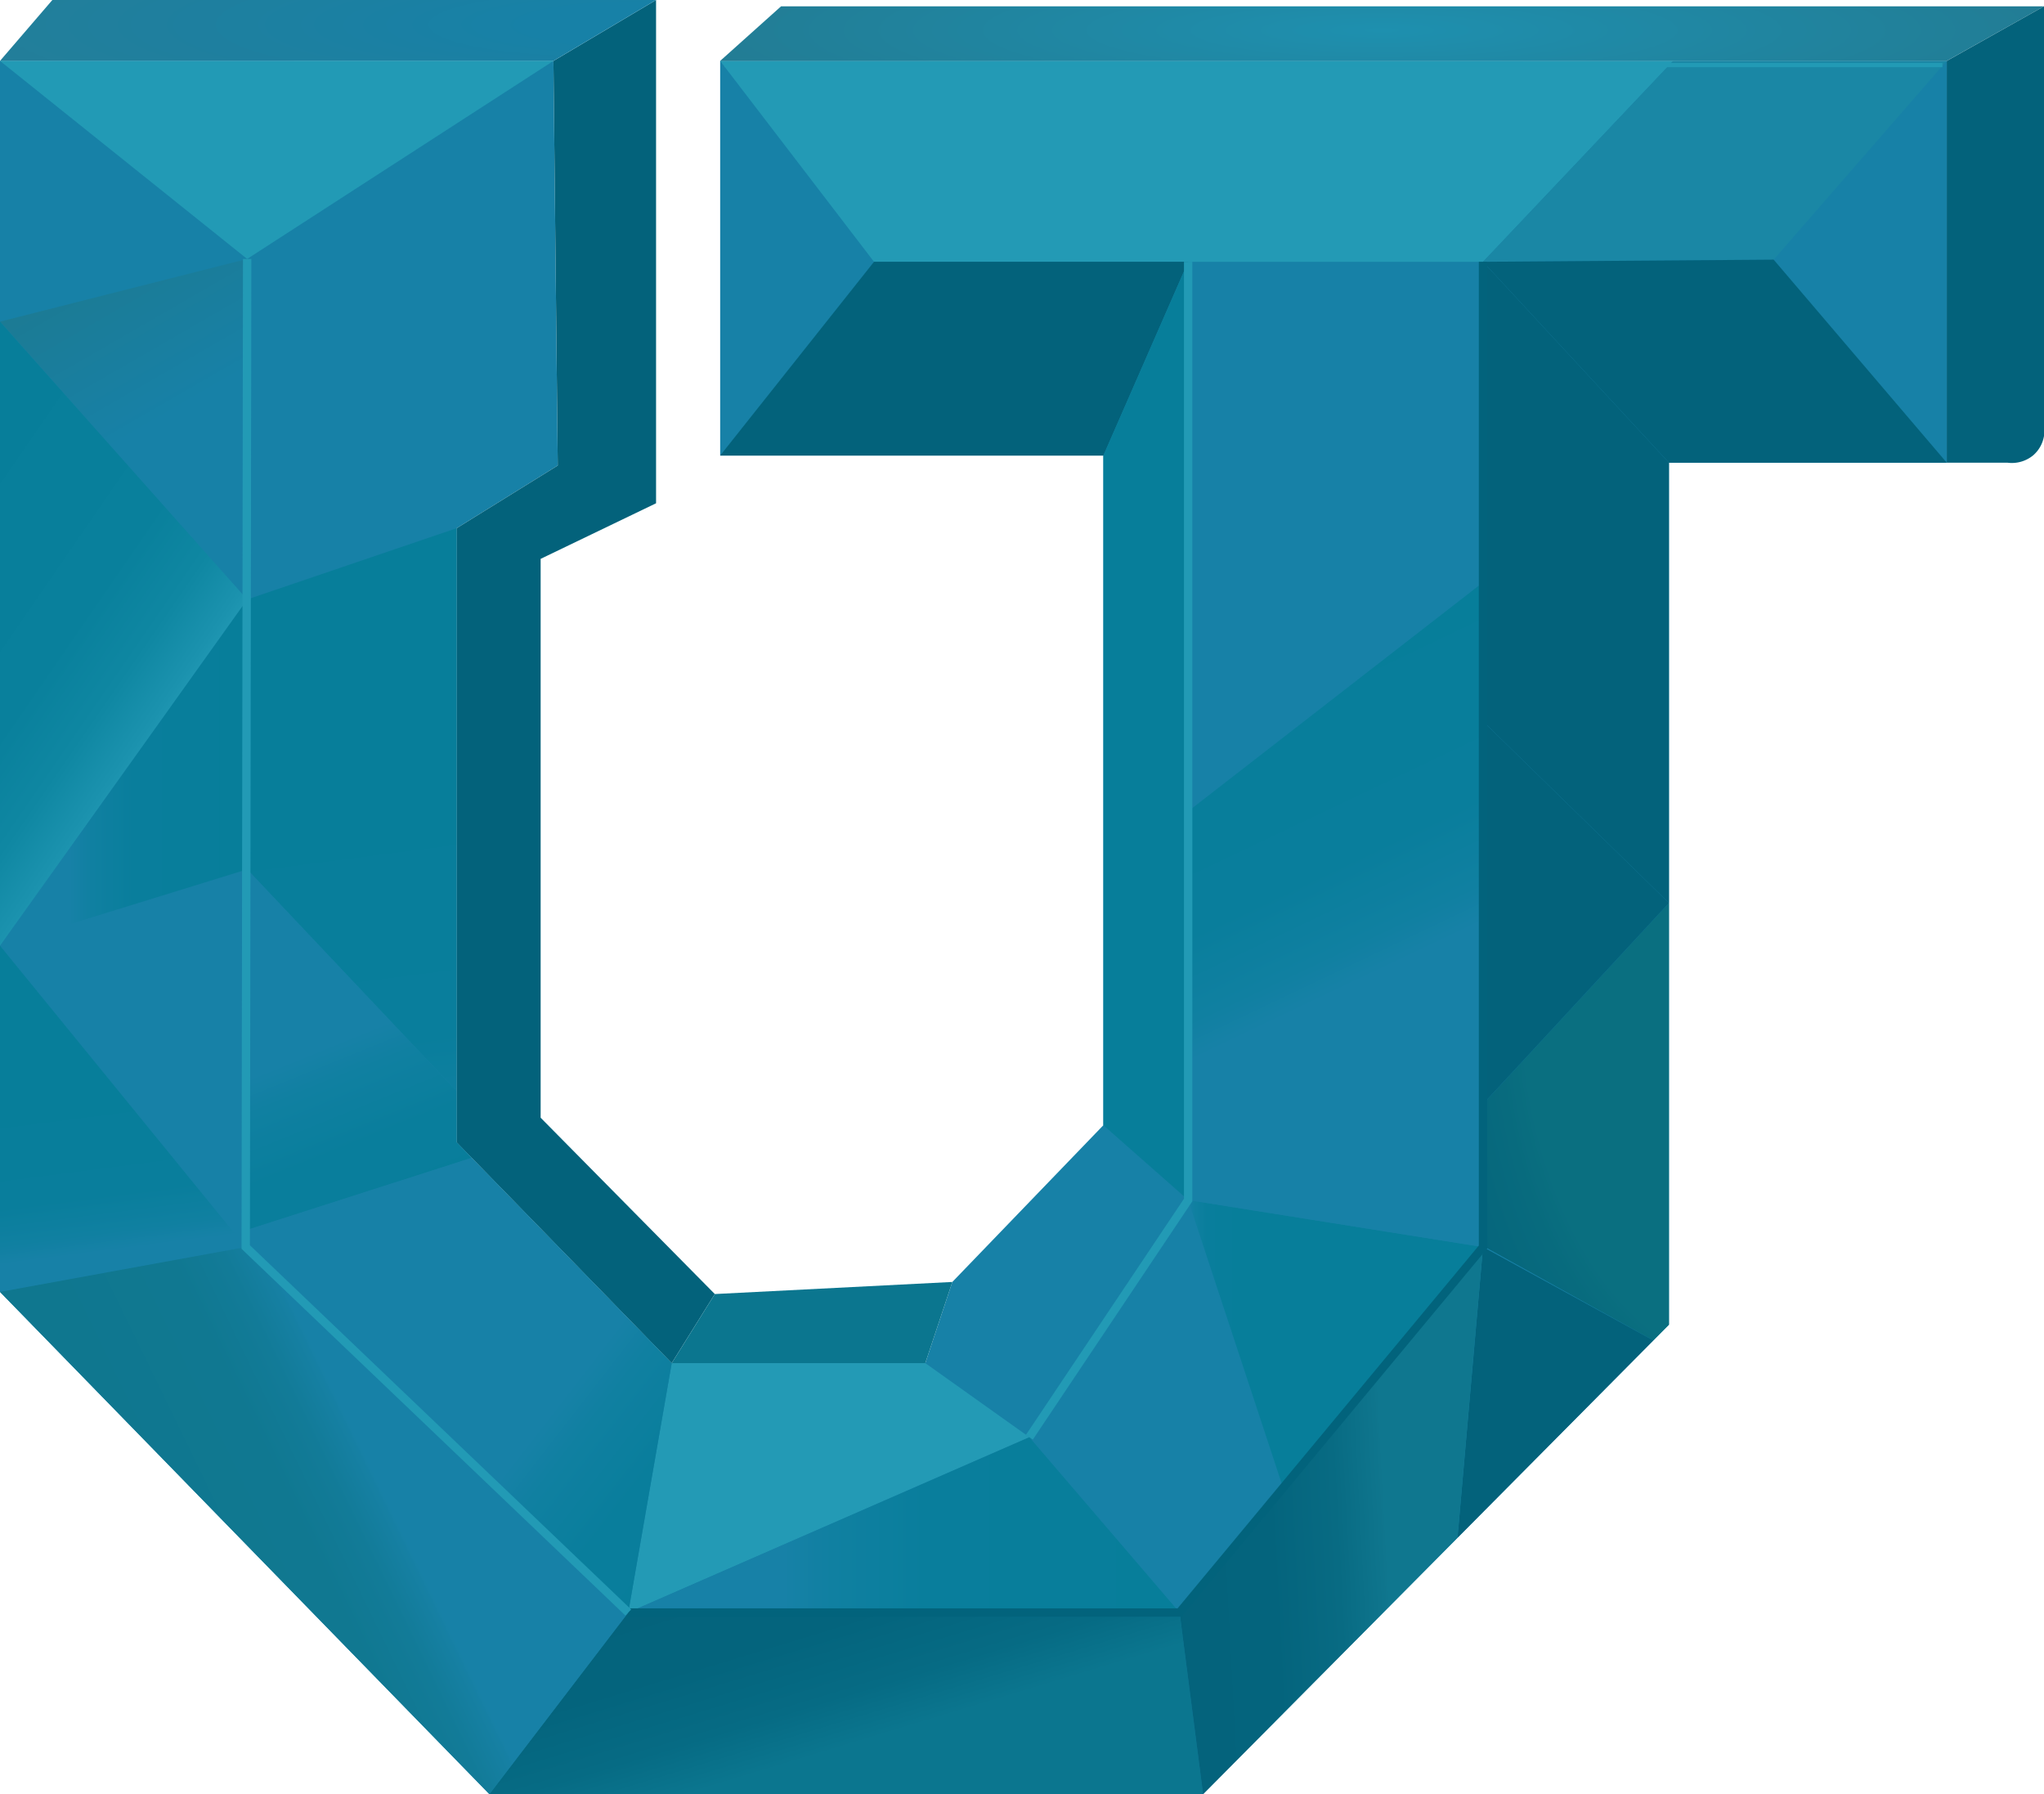 <svg id="Слой_2" data-name="Слой 2" xmlns="http://www.w3.org/2000/svg" xmlns:xlink="http://www.w3.org/1999/xlink" viewBox="0 0 488.43 428.68"><defs><style>.cls-1{fill:#1781a7;}.cls-2{fill:#03627b;}.cls-3{fill:#239ab5;}.cls-4{fill:#1a87a5;}.cls-5{fill:url(#Безымянный_градиент_16);}.cls-6{fill:url(#Безымянный_градиент_26);}.cls-7{fill:#0b768f;}.cls-8{fill:#229ab5;}.cls-9{fill:url(#Безымянный_градиент_69);}.cls-10{fill:url(#Безымянный_градиент_35);}.cls-11{fill:url(#Безымянный_градиент_48);}.cls-12{fill:url(#Безымянный_градиент_81);}.cls-13{fill:url(#Безымянный_градиент_49);}.cls-14{fill:url(#Безымянный_градиент_79);}.cls-15{fill:url(#Безымянный_градиент_50);}.cls-16{fill:url(#Безымянный_градиент_52);}.cls-17{fill:url(#Безымянный_градиент_74);}.cls-18{fill:url(#Безымянный_градиент_48-2);}.cls-19{fill:url(#Безымянный_градиент_48-3);}.cls-20{fill:url(#Безымянный_градиент_67);}.cls-21{fill:url(#Безымянный_градиент_77);}.cls-22{fill:url(#Безымянный_градиент_72);}.cls-23{fill:url(#Безымянный_градиент_78);}.cls-24{fill:url(#Безымянный_градиент_73);}.cls-25,.cls-26,.cls-27{fill:none;stroke-miterlimit:10;}.cls-25{stroke:#02637c;}.cls-25,.cls-26{stroke-width:2px;}.cls-26,.cls-27{stroke:#229ab5;}</style><radialGradient id="Безымянный_градиент_16" cx="584.28" cy="307.24" r="195.33" gradientTransform="translate(-254.02 -35.79) scale(1 0.14)" gradientUnits="userSpaceOnUse"><stop offset="0" stop-color="#1e90af"/><stop offset="0.85" stop-color="#227c94"/><stop offset="0.96" stop-color="#227b93"/></radialGradient><radialGradient id="Безымянный_градиент_26" cx="332.4" cy="306.49" fx="435.436" r="103.04" gradientTransform="translate(-254.02 -52.34) scale(1 0.19)" gradientUnits="userSpaceOnUse"><stop offset="0.26" stop-color="#1781a7"/><stop offset="1" stop-color="#247e98"/></radialGradient><radialGradient id="Безымянный_градиент_69" cx="630.87" cy="567.22" fx="724.659" fy="522.403" r="103.95" gradientTransform="translate(-254.02 -631.71) scale(1 1.59)" gradientUnits="userSpaceOnUse"><stop offset="0.54" stop-color="#0a6f80"/><stop offset="0.57" stop-color="#086b7e"/><stop offset="0.66" stop-color="#04647c"/><stop offset="0.91" stop-color="#03627b"/></radialGradient><linearGradient id="Безымянный_градиент_35" x1="68.9" y1="137.55" x2="15" y2="44.19" gradientUnits="userSpaceOnUse"><stop offset="0.44" stop-color="#1781a7"/><stop offset="0.96" stop-color="#1e788c"/><stop offset="0.96" stop-color="#227b93"/></linearGradient><linearGradient id="Безымянный_градиент_48" y1="184.6" x2="59.06" y2="184.6" gradientUnits="userSpaceOnUse"><stop offset="0.28" stop-color="#1781a7"/><stop offset="0.37" stop-color="#1080a1"/><stop offset="0.54" stop-color="#097e9c"/><stop offset="1" stop-color="#077e9a"/></linearGradient><linearGradient id="Безымянный_градиент_81" x1="55.49" y1="189.6" x2="-26.06" y2="133.46" gradientUnits="userSpaceOnUse"><stop offset="0.21" stop-color="#229ab5"/><stop offset="0.26" stop-color="#1b92ae"/><stop offset="0.38" stop-color="#0f87a2"/><stop offset="0.54" stop-color="#09809c"/><stop offset="1" stop-color="#077e9a"/></linearGradient><linearGradient id="Безымянный_градиент_49" x1="30.96" y1="315.68" x2="23.8" y2="260.27" gradientUnits="userSpaceOnUse"><stop offset="0.31" stop-color="#1781a7"/><stop offset="0.39" stop-color="#1080a1"/><stop offset="0.55" stop-color="#097e9c"/><stop offset="1" stop-color="#077e9a"/></linearGradient><linearGradient id="Безымянный_градиент_79" x1="98.69" y1="279.92" x2="87.04" y2="189.85" gradientUnits="userSpaceOnUse"><stop offset="0" stop-color="#1781a7"/><stop offset="0.12" stop-color="#1080a1"/><stop offset="0.35" stop-color="#097e9c"/><stop offset="1" stop-color="#077e9a"/></linearGradient><linearGradient id="Безымянный_градиент_50" x1="66.16" y1="233.09" x2="100.55" y2="317.87" gradientUnits="userSpaceOnUse"><stop offset="0.22" stop-color="#1781a7"/><stop offset="0.31" stop-color="#1080a1"/><stop offset="0.49" stop-color="#097e9c"/><stop offset="1" stop-color="#077e9a"/></linearGradient><linearGradient id="Безымянный_градиент_52" x1="208.93" y1="438.28" x2="179.82" y2="342.62" gradientUnits="userSpaceOnUse"><stop offset="0.22" stop-color="#0b768f"/><stop offset="0.34" stop-color="#066b84"/><stop offset="0.51" stop-color="#04647d"/><stop offset="1" stop-color="#03627b"/></linearGradient><linearGradient id="Безымянный_градиент_74" x1="103.46" y1="346.82" x2="42.27" y2="376.55" gradientUnits="userSpaceOnUse"><stop offset="0.22" stop-color="#1781a7"/><stop offset="0.24" stop-color="#1680a3"/><stop offset="0.36" stop-color="#127b98"/><stop offset="0.53" stop-color="#107891"/><stop offset="1" stop-color="#0f778f"/></linearGradient><linearGradient id="Безымянный_градиент_48-2" x1="150.13" y1="364.34" x2="281.87" y2="364.34" xlink:href="#Безымянный_градиент_48"/><linearGradient id="Безымянный_градиент_48-3" x1="241.7" y1="174.64" x2="261.96" y2="174.64" xlink:href="#Безымянный_градиент_48"/><radialGradient id="Безымянный_градиент_67" cx="630.62" cy="438.36" fx="665.625" fy="500.227" r="71.08" gradientTransform="translate(-254.02 -556.17) scale(1 1.59)" gradientUnits="userSpaceOnUse"><stop offset="0.55" stop-color="#0a6f80"/><stop offset="0.58" stop-color="#086b7e"/><stop offset="0.68" stop-color="#04647c"/><stop offset="0.97" stop-color="#03627b"/></radialGradient><linearGradient id="Безымянный_градиент_77" x1="347.4" y1="361.91" x2="259.58" y2="366.59" gradientUnits="userSpaceOnUse"><stop offset="0.19" stop-color="#0f778f"/><stop offset="0.19" stop-color="#0f768e"/><stop offset="0.32" stop-color="#086b83"/><stop offset="0.5" stop-color="#04647d"/><stop offset="1" stop-color="#03627b"/></linearGradient><linearGradient id="Безымянный_градиент_72" x1="283.91" y1="321.11" x2="296.56" y2="321.11" xlink:href="#Безымянный_градиент_79"/><linearGradient id="Безымянный_градиент_78" x1="117.02" y1="319.79" x2="197.19" y2="381.95" xlink:href="#Безымянный_градиент_50"/><linearGradient id="Безымянный_градиент_73" x1="357.22" y1="292.84" x2="294.91" y2="162.07" gradientUnits="userSpaceOnUse"><stop offset="0.46" stop-color="#1781a7"/><stop offset="0.52" stop-color="#1080a1"/><stop offset="0.65" stop-color="#097e9c"/><stop offset="1" stop-color="#077e9a"/></linearGradient></defs><polygon class="cls-1" points="132.25 14.55 0 14.55 0 308.68 116.94 428.68 287.49 428.68 398.81 316.51 398.81 110.55 465.19 110.55 465.19 14.55 172.09 14.55 172.09 108.85 263.66 108.85 263.66 268.85 227.57 306.3 221.11 325.7 160.51 325.7 109.11 272.94 109.11 126.21 133.28 111.23 132.25 14.55"/><polyline class="cls-2" points="132.25 14.55 133.28 111.23 109.11 126.21 109.11 272.94 160.51 325.7 170.81 309.19 129.19 267.06 129.19 133.53 156.77 120.25 156.77 0 132.25 14.55"/><polyline class="cls-3" points="160.51 325.7 150.13 385.28 245.98 343.4 221.11 325.7 160.51 325.7"/><polyline class="cls-3" points="172.09 14.55 208.85 62.55 354.38 62.55 399.83 14.55 172.09 14.55"/><polyline class="cls-4" points="399.83 14.55 354.38 62.55 423.83 62.04 465.19 14.55 399.83 14.55"/><polygon class="cls-5" points="172.09 14.55 186.64 1.51 488.43 1.51 465.19 14.55 172.09 14.55"/><path class="cls-2" d="M742.45,300.72V403.38a7.81,7.81,0,0,1-2.56,4.6,8,8,0,0,1-6.12,1.79H719.21v-96Z" transform="translate(-254.02 -299.21)"/><path class="cls-2" d="M254,313.77" transform="translate(-254.02 -299.21)"/><polygon class="cls-6" points="0 14.55 12.51 0 156.77 0 132.25 14.55 0 14.55"/><polygon class="cls-7" points="160.51 325.7 170.81 309.19 227.57 306.3 221.11 325.7 160.51 325.7"/><polygon class="cls-8" points="0 14.55 132.25 14.55 59.06 61.87 0 14.55"/><polyline class="cls-9" points="398.81 215.75 354.89 263.23 354.89 297.96 395.08 320.27 398.81 316.51 398.81 215.75"/><polygon class="cls-10" points="59.06 61.87 0 76.85 59.06 143.23 59.06 61.87"/><polyline class="cls-11" points="0 225.96 59.06 207.72 59.06 143.23 0 225.96"/><polyline class="cls-12" points="0 76.85 59.06 143.23 0 225.96 0 76.85"/><polygon class="cls-13" points="0 225.96 58.72 297.96 0 308.68 0 225.96"/><polygon class="cls-14" points="109.11 126.21 59.06 143.23 59.06 207.72 109.11 260.68 109.11 126.21"/><polygon class="cls-15" points="59.06 207.72 109.11 260.68 109.11 272.94 112.72 276.65 59.06 293.87 59.06 207.72"/><polygon class="cls-16" points="116.94 428.68 117.88 427.45 150.13 385.28 281.87 385.28 287.49 428.68 116.94 428.68"/><polygon class="cls-17" points="0 308.68 58.72 297.96 150.13 385.28 116.94 428.68 0 308.68"/><polygon class="cls-18" points="245.98 343.4 281.87 385.28 150.13 385.28 245.98 343.4"/><polygon class="cls-2" points="172.09 108.85 208.85 62.55 283.92 62.55 263.66 108.85 172.09 108.85"/><polygon class="cls-2" points="465.19 110.55 423.83 62.04 354.38 62.55 398.81 110.55 465.19 110.55"/><polygon class="cls-19" points="283.92 62.55 283.92 286.72 263.66 268.85 263.66 108.85 283.92 62.55"/><polygon class="cls-2" points="354.38 172.34 398.81 215.75 354.89 263.23 354.38 172.34"/><polygon class="cls-20" points="398.81 110.55 354.38 62.55 354.38 172.34 398.81 215.75 398.81 110.55"/><polygon class="cls-2" points="395.08 320.27 354.38 297.96 348.28 367.43 395.08 320.27"/><polygon class="cls-21" points="281.87 385.28 354.38 297.96 348.28 367.43 287.49 428.68 281.87 385.28"/><polygon class="cls-22" points="354.38 297.96 283.92 286.72 306.61 355.49 354.38 297.96"/><polygon class="cls-23" points="112.72 276.65 59.06 293.87 150.13 385.28 160.51 325.7 112.72 276.65"/><polygon class="cls-24" points="354.38 139.15 284.43 193.45 283.92 286.72 354.38 297.96 354.38 139.15"/><polyline id="контур_тёмный" data-name="контур тёмный" class="cls-25" points="354.38 62.55 354.38 297.96 281.87 385.28 150.13 385.28"/><polyline id="верхний_контур" data-name="верхний контур" class="cls-26" points="59.06 61.87 58.72 297.96 150.13 385.28"/><polyline id="контур_право_верх" data-name="контур право верх" class="cls-26" points="283.92 62.55 283.92 286.72 245.98 343.4"/><line id="самый_верх" data-name="самый верх" class="cls-27" x1="173.09" y1="15.55" x2="464.15" y2="15.55"/></svg>